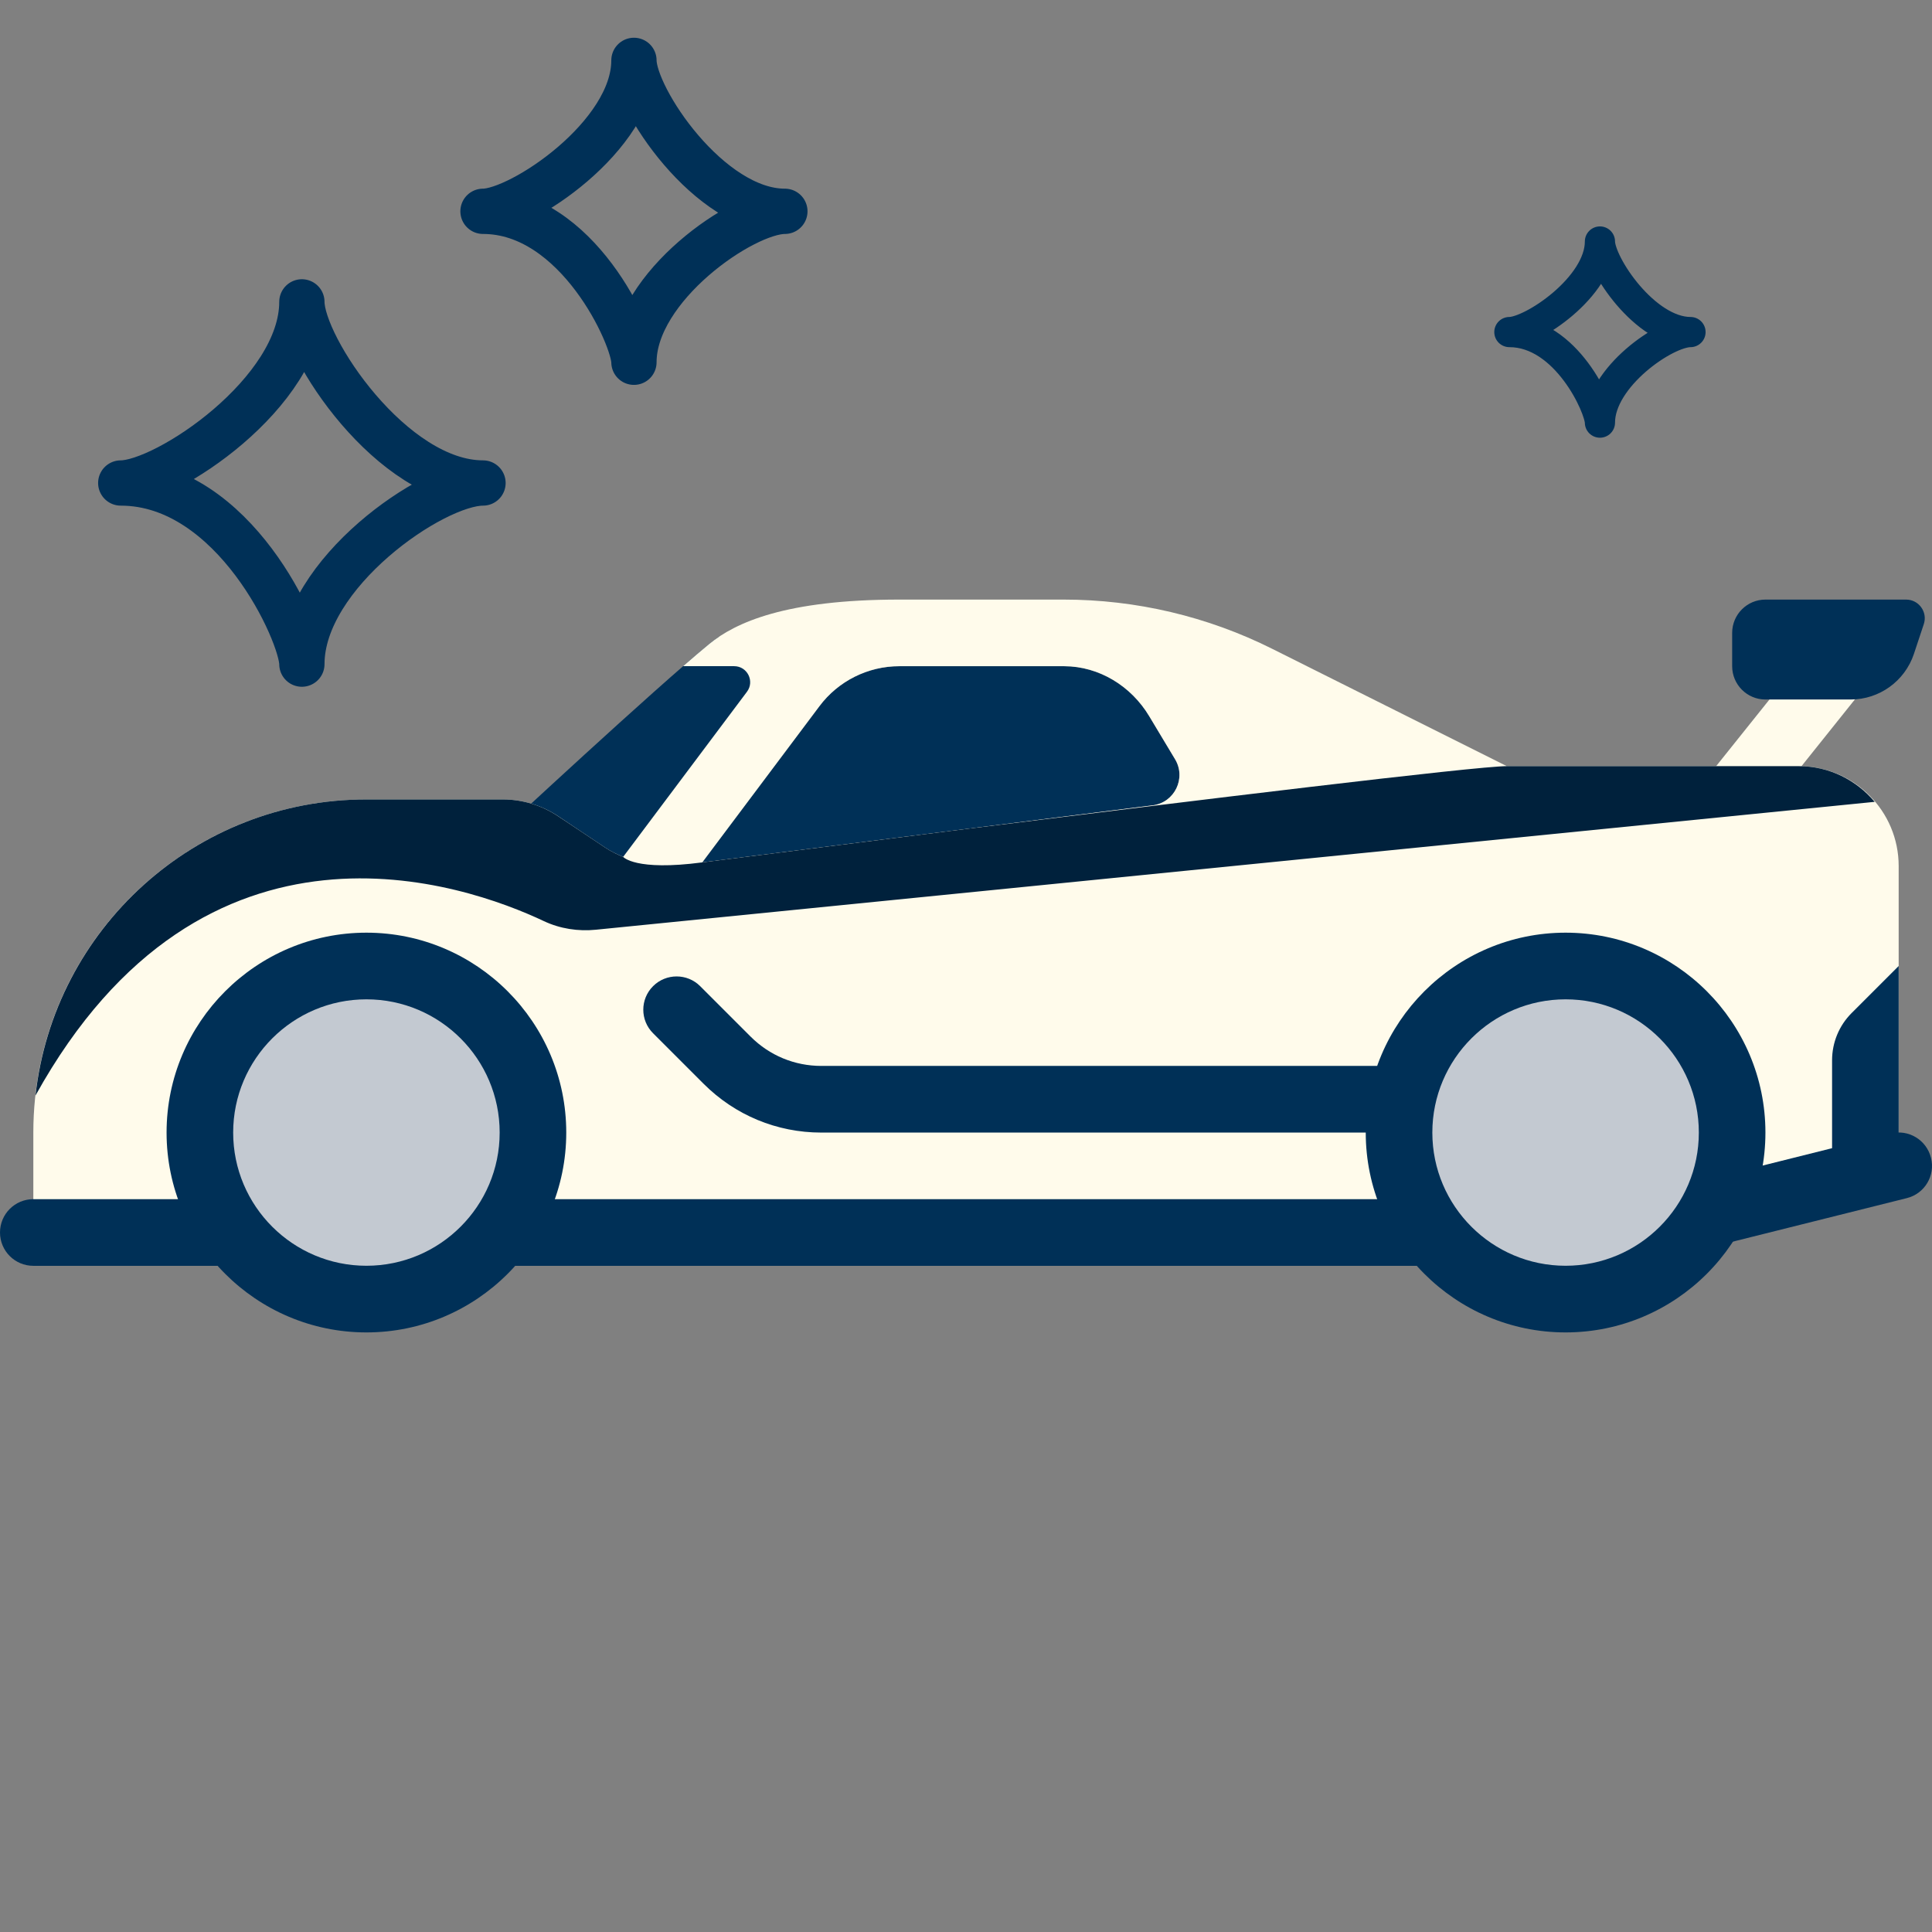 <svg width="32" height="32" viewBox="0 0 32 32" fill="none" xmlns="http://www.w3.org/2000/svg">
<rect x="0" y="0" width="32" height="32" fill="#808080" stroke="none"/>
<g clip-path="url(#clip0)">
<path d="M31.328 10.828L29.121 13.587L28.259 12.897L30.466 10.138L31.328 10.828Z" fill="#FFFBEB"/>
<path d="M19.092 13.339C19.455 13.293 19.651 12.889 19.462 12.576L19.034 11.862C18.736 11.365 18.206 11.036 17.627 11.035C17.623 11.035 17.62 11.035 17.617 11.035H14.896C14.375 11.035 13.884 11.28 13.572 11.697L11.631 14.285L19.092 13.339Z" fill="#003057"/>
<path d="M11.747 10.667C11.794 10.629 11.846 10.59 11.902 10.552H14.344L10.483 14.897L8.276 13.793C8.276 13.793 10.854 11.396 11.747 10.667Z" fill="#003057"/>
<path d="M6.069 13.241H8.326C8.653 13.241 8.973 13.338 9.245 13.519L10.026 14.04C10.119 14.102 10.219 14.151 10.322 14.192L12.372 11.458C12.503 11.283 12.378 11.034 12.16 11.034H11.314C11.481 10.889 11.629 10.763 11.747 10.666C12.184 10.31 13.012 9.931 14.895 9.931H17.617C18.817 9.931 20 10.21 21.073 10.747L24.958 12.69H29.793C30.707 12.69 31.448 13.431 31.448 14.345V19.31L27.586 20.414H0.552V18.759C0.552 15.711 3.022 13.241 6.069 13.241ZM19.092 13.339C19.455 13.293 19.651 12.889 19.463 12.575L19.034 11.861C18.736 11.364 18.206 11.036 17.627 11.034C17.623 11.034 17.62 11.034 17.617 11.034H14.897C14.375 11.034 13.884 11.28 13.572 11.697L11.631 14.284L19.092 13.339Z" fill="#FFFBEB"/>
<path d="M0.552 20.966H25.379C25.684 20.966 25.931 20.719 25.931 20.414C25.931 20.109 25.684 19.862 25.379 19.862H0.552C0.247 19.862 -0 20.109 -0 20.414C-0 20.719 0.247 20.966 0.552 20.966Z" fill="#003057"/>
<path d="M6.069 21.517C4.545 21.517 3.31 20.282 3.31 18.759C3.31 17.235 4.545 16 6.069 16C7.593 16 8.828 17.235 8.828 18.759C8.828 20.282 7.593 21.517 6.069 21.517Z" fill="#C3C9D1"/>
<path d="M6.069 22.069C7.894 22.069 9.379 20.584 9.379 18.759C9.379 16.933 7.894 15.448 6.069 15.448C4.244 15.448 2.759 16.933 2.759 18.759C2.759 20.584 4.244 22.069 6.069 22.069ZM6.069 16.552C7.286 16.552 8.276 17.541 8.276 18.759C8.276 19.976 7.286 20.965 6.069 20.965C4.852 20.965 3.862 19.976 3.862 18.759C3.862 17.541 4.852 16.552 6.069 16.552Z" fill="#003057"/>
<path d="M27.034 20.966C27.078 20.966 27.123 20.96 27.168 20.949L31.582 19.845C31.878 19.772 32.058 19.472 31.983 19.177C31.91 18.881 31.61 18.699 31.315 18.775L26.901 19.879C26.605 19.953 26.425 20.252 26.499 20.547C26.562 20.799 26.787 20.966 27.034 20.966Z" fill="#003057"/>
<path d="M31.448 16L30.668 16.78C30.461 16.987 30.345 17.268 30.345 17.561V19.862L31.448 19.31C31.448 19.31 31.448 16 31.448 16Z" fill="#003057"/>
<path d="M13.604 18.759H23.172C23.477 18.759 23.724 18.512 23.724 18.207C23.724 17.902 23.477 17.655 23.172 17.655H13.604C13.162 17.655 12.746 17.483 12.433 17.17L11.597 16.334C11.382 16.119 11.032 16.119 10.817 16.334C10.601 16.549 10.601 16.899 10.817 17.114L11.653 17.95C12.174 18.471 12.867 18.759 13.604 18.759Z" fill="#003057"/>
<path d="M25.931 21.517C24.407 21.517 23.172 20.282 23.172 18.759C23.172 17.235 24.407 16 25.931 16C27.455 16 28.69 17.235 28.69 18.759C28.69 20.282 27.455 21.517 25.931 21.517Z" fill="#C3C9D1"/>
<path d="M25.931 22.069C27.756 22.069 29.241 20.584 29.241 18.759C29.241 16.933 27.756 15.448 25.931 15.448C24.106 15.448 22.621 16.933 22.621 18.759C22.621 20.584 24.106 22.069 25.931 22.069ZM25.931 16.552C27.148 16.552 28.138 17.541 28.138 18.759C28.138 19.976 27.148 20.965 25.931 20.965C24.714 20.965 23.724 19.976 23.724 18.759C23.724 17.541 24.714 16.552 25.931 16.552Z" fill="#003057"/>
<path d="M31.051 13.281L9.871 15.399C9.576 15.429 9.276 15.383 9.007 15.256C7.72 14.648 3.384 13.099 0.588 18.145C0.893 15.387 3.229 13.241 6.069 13.241H8.326C8.653 13.241 8.973 13.338 9.245 13.52L10.026 14.04C10.119 14.102 10.219 14.151 10.322 14.193C10.322 14.193 10.521 14.431 11.631 14.284L16.052 13.724C19.747 13.263 24.447 12.69 24.958 12.69H29.793C30.3 12.69 30.748 12.922 31.051 13.281Z" fill="#00213C"/>
<path d="M29.241 11.586H30.653C31.128 11.586 31.549 11.282 31.7 10.832L31.864 10.338C31.931 10.138 31.782 9.931 31.571 9.931H29.241C28.937 9.931 28.69 10.178 28.69 10.483V11.034C28.69 11.339 28.937 11.586 29.241 11.586Z" fill="#003057"/>
<path d="M5 5C5 6.5 2.75 8 2 8C3.875 8 5 10.5 5 11C5 9.5 7.171 8 8 8C6.5 8 5 5.75 5 5Z" stroke="#003057" stroke-width="0.75" stroke-linecap="round" stroke-linejoin="round"/>
<path d="M10.5 1C10.5 2.25 8.625 3.5 8 3.5C9.562 3.5 10.5 5.583 10.5 6C10.5 4.75 12.309 3.5 13 3.5C11.75 3.5 10.5 1.625 10.5 1Z" stroke="#003057" stroke-width="0.75" stroke-linecap="round" stroke-linejoin="round"/>
<path d="M26.5 4C26.5 4.75 25.375 5.5 25 5.5C25.938 5.5 26.5 6.75 26.5 7C26.5 6.25 27.586 5.5 28 5.5C27.25 5.5 26.5 4.375 26.5 4Z" stroke="#003057" stroke-width="0.5" stroke-linecap="round" stroke-linejoin="round"/>
</g>
<defs>
<clipPath id="clip0">
<rect width="32" height="32" fill="white" transform="matrix(-1 0 0 1 32 0)"/>
</clipPath>
</defs>
</svg>
